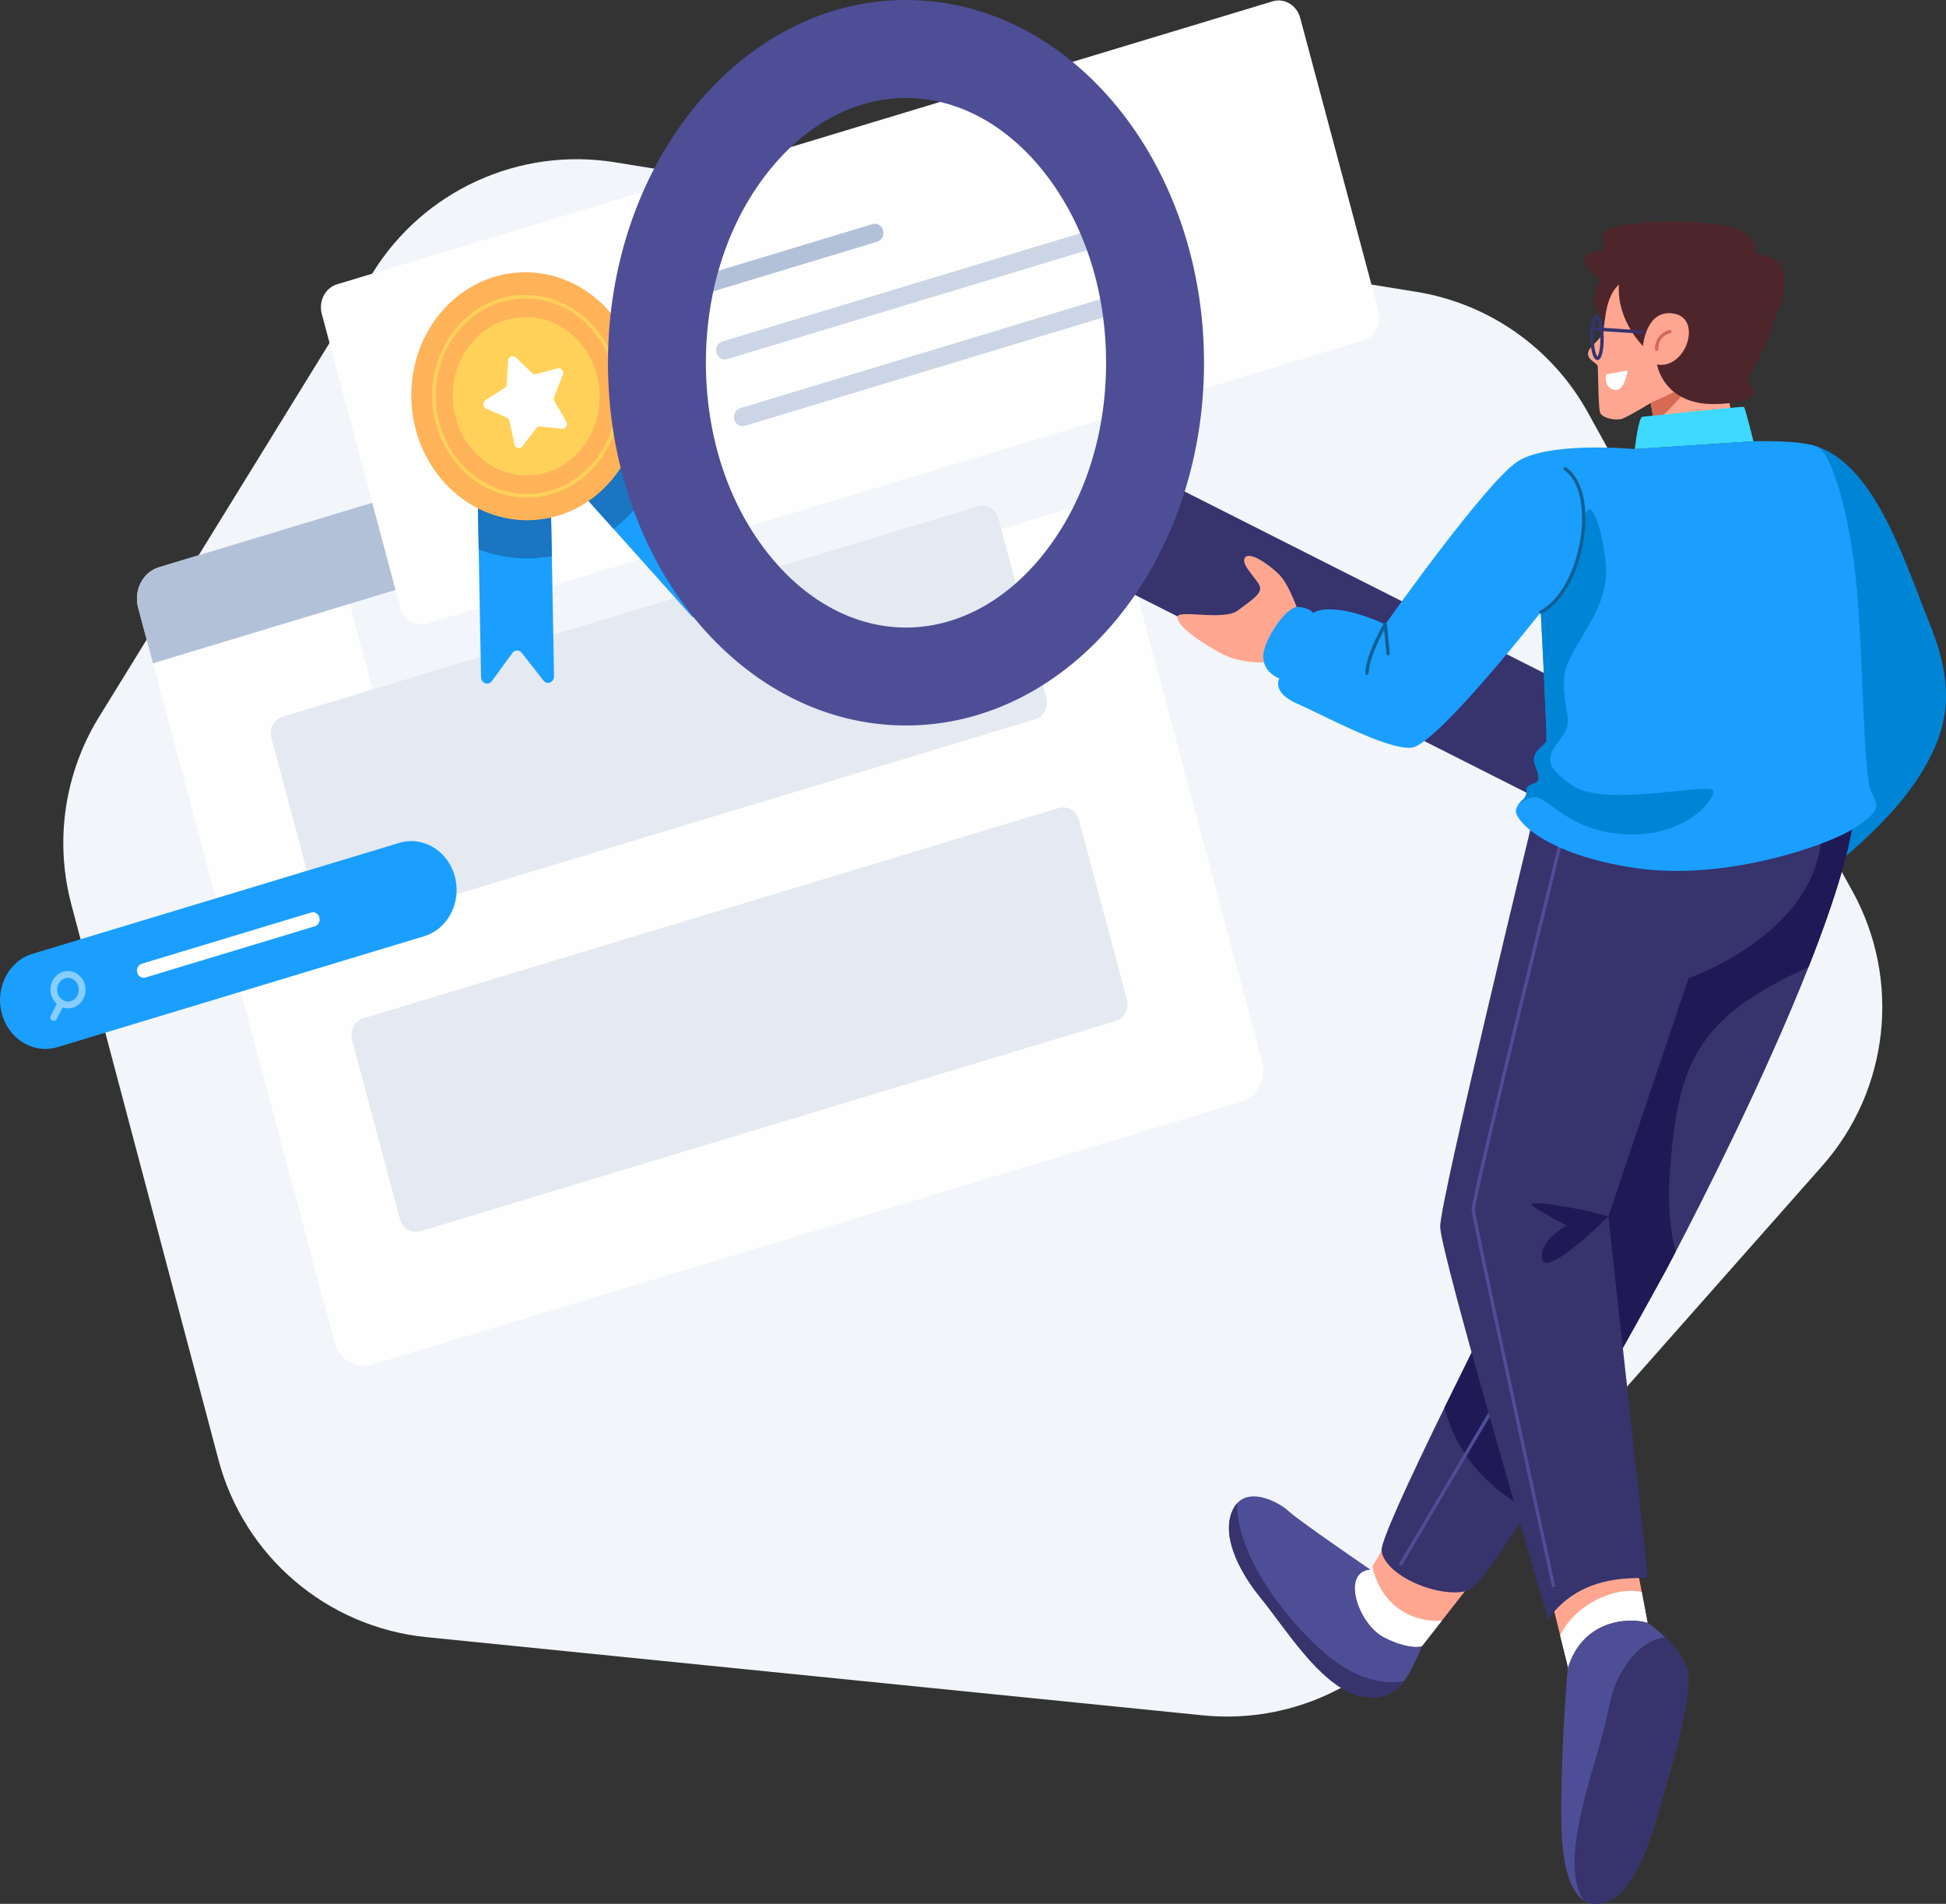<?xml version="1.0" encoding="UTF-8"?><svg id="Layer_2" xmlns="http://www.w3.org/2000/svg" viewBox="0 0 576.26 563.77"><rect x="0" y="0" width="576.26" height="563.77" fill="#333333" stroke="none"/><defs><style>.cls-1{fill:#fff;}.cls-2{stroke:#ffd159;stroke-width:1.05px;}.cls-2,.cls-3,.cls-4,.cls-5,.cls-6,.cls-7{fill:none;}.cls-2,.cls-5{stroke-miterlimit:10;}.cls-3{stroke:#115f93;}.cls-3,.cls-4,.cls-5,.cls-6,.cls-7{stroke-linecap:round;}.cls-3,.cls-4,.cls-6,.cls-7{stroke-linejoin:round;}.cls-8{fill:#b2c1d8;}.cls-9{fill:#f2f5f9;}.cls-10{fill:#3ed9ff;}.cls-11{fill:#1f1956;}.cls-12{fill:#ffb359;}.cls-13{fill:#ffa690;}.cls-14{opacity:.48;}.cls-4{stroke:#4e4e96;}.cls-15{fill:#0085d6;}.cls-16{fill:#e4e9f2;}.cls-17{fill:#4f252c;}.cls-18{fill:#4e4e96;}.cls-5{stroke:#fefefe;stroke-width:2px;}.cls-19{fill:#1a9fff;}.cls-6{stroke:#36336d;}.cls-20{fill:#ffd159;}.cls-21{fill:#1a75c2;}.cls-22{fill:#36336d;}.cls-23{fill:#cbd5e5;}.cls-24{fill:#d66a54;}.cls-7{stroke:#d66a54;}.cls-25{fill:#fefefe;}</style></defs><path class="cls-9" d="M110.29,80.93L29.31,212.33c-10.22,16.59-13.18,36.64-8.19,55.47l43.58,164.49c7.58,28.61,32.11,49.53,61.56,52.5l230.01,23.16c22.74,2.29,45.2-6.5,60.34-23.62l122.96-139.04c19.91-22.52,23.5-55.13,8.96-81.44l-78.3-141.67c-10.56-19.1-29.3-32.29-50.85-35.77L182.11,48.06c-28.39-4.59-56.74,8.39-71.83,32.87Z"/><g><g><g><path class="cls-25" d="M367.56,326.27L110.17,404.11c-4.79,1.45-9.78-1.57-11.16-6.73L40.92,179.95c-1.38-5.16,1.37-10.52,6.16-11.97l49.62-15.01,207.77-62.83c4.78-1.44,9.78,1.57,11.16,6.73l13.35,49.97,44.74,167.46c1.38,5.16-1.38,10.53-6.16,11.97Z"/><path class="cls-9" d="M328.98,146.84l-210.08,63.54c-3.51,1.06-7.17-1.16-8.19-4.95l-14.01-52.46,207.77-62.83c4.78-1.44,9.78,1.57,11.16,6.73l13.35,49.97Z"/><path class="cls-8" d="M315.63,96.87l4.4,16.46L45.31,196.41l-4.4-16.46c-1.38-5.16,1.38-10.52,6.16-11.97L304.47,90.14c4.78-1.45,9.78,1.57,11.16,6.73Z"/></g><path class="cls-16" d="M306.52,212.99l-205.98,62.29c-2.56,.77-5.23-.84-5.97-3.61l-14.17-53.03c-.74-2.77,.74-5.64,3.3-6.41l205.98-62.29c2.56-.77,5.23,.84,5.97,3.61l14.17,53.03c.74,2.77-.74,5.64-3.3,6.41Z"/><path class="cls-16" d="M330.39,302.32l-205.98,62.29c-2.56,.77-5.23-.84-5.97-3.61l-14.17-53.03c-.74-2.77,.74-5.64,3.3-6.41l205.98-62.29c2.56-.77,5.23,.84,5.97,3.61l14.17,53.03c.74,2.77-.74,5.64-3.3,6.41Z"/></g><g><path class="cls-19" d="M125.59,277.24l-108.58,32.84c-7.06,2.14-14.44-2.32-16.48-9.95h0c-2.04-7.63,2.03-15.55,9.1-17.69l108.58-32.84c7.06-2.14,14.44,2.32,16.48,9.95h0c2.04,7.63-2.03,15.55-9.1,17.69Z"/><g class="cls-14"><ellipse class="cls-5" cx="20.13" cy="293.07" rx="4.19" ry="4.52" transform="translate(-16.01 1.54) rotate(-3.14)"/><line class="cls-5" x1="18.1" y1="297.01" x2="15.89" y2="301.3"/></g><path class="cls-25" d="M93.23,274.29l-50.15,15.17c-1.04,.32-2.13-.34-2.43-1.47h0c-.3-1.13,.3-2.3,1.34-2.61l50.15-15.17c1.04-.32,2.13,.34,2.43,1.47h0c.3,1.13-.3,2.3-1.34,2.61Z"/></g></g><g><path class="cls-25" d="M403.69,100.84L126.64,184.62c-3.51,1.06-7.17-1.15-8.18-4.94l-23.17-86.71c-1.01-3.79,1.01-7.72,4.52-8.78L376.85,.4c3.51-1.06,7.17,1.15,8.18,4.94l23.17,86.71c1.01,3.79-1.01,7.72-4.52,8.78Z"/><g><g><path class="cls-19" d="M162.83,133.9l.03,1.67,.55,29.11,.66,35.57c.03,1.81-2.05,2.64-3.15,1.25l-6.42-8.18c-.72-.93-2.06-.91-2.75,.03l-6.12,8.35c-1.04,1.41-3.15,.63-3.18-1.18l-.7-37.81-.53-28.54,21-.27h.61Z"/><path class="cls-19" d="M218.69,169.46l-9.83-1.31c-1.12-.15-2.08,.85-1.98,2.06l.85,10.64c.15,1.8-1.89,2.79-3.05,1.48l-23-25.71-18.82-21.04-1.08-1.21,.44-.45,15.06-15.65,18.45,20.63,24.44,27.32c1.17,1.31,.18,3.46-1.48,3.24Z"/></g><path class="cls-21" d="M195.73,138.89c-3.19,6.97-7.96,13.1-14.05,17.73l-18.82-21.04,.55,29.11c-7.37,1.32-14.8,.57-21.65-1.96l-.53-28.54,21-.27,15.06-15.65,18.45,20.63Z"/><g><ellipse class="cls-12" cx="155.83" cy="117.34" rx="34.04" ry="36.72" transform="translate(-6.19 8.71) rotate(-3.14)"/><ellipse class="cls-20" cx="155.83" cy="117.34" rx="21.74" ry="23.45" transform="translate(-6.19 8.71) rotate(-3.14)"/><ellipse class="cls-2" cx="155.83" cy="117.34" rx="27.32" ry="29.47" transform="translate(-6.19 8.71) rotate(-3.14)"/><path class="cls-25" d="M152.66,105.79l4.91,4.66c.33,.31,.78,.43,1.21,.32l6.31-1.69c1.07-.29,1.99,.88,1.56,1.97l-2.55,6.44c-.17,.43-.13,.93,.1,1.33l3.49,5.96c.59,1.01-.14,2.3-1.24,2.19l-6.49-.68c-.44-.05-.86,.14-1.14,.51l-4.15,5.37c-.7,.91-2.08,.55-2.33-.61l-1.46-6.86c-.1-.46-.4-.84-.81-1.02l-6.06-2.64c-1.03-.45-1.14-1.97-.19-2.57l5.59-3.56c.38-.24,.62-.66,.64-1.14l.41-7c.07-1.19,1.37-1.76,2.2-.97Z"/></g></g><g><path class="cls-8" d="M259.8,71.57l-49.78,15.06c-1.34,.4-2.73-.44-3.12-1.88h0c-.39-1.44,.38-2.94,1.72-3.34l49.78-15.06c1.34-.4,2.73,.44,3.12,1.88h0c.39,1.44-.38,2.94-1.72,3.34Z"/><path class="cls-23" d="M345.95,66.84l-130.67,39.52c-1.34,.4-2.73-.44-3.12-1.88h0c-.39-1.44,.38-2.94,1.72-3.34l130.67-39.52c1.34-.4,2.73,.44,3.12,1.88h0c.39,1.44-.38,2.94-1.72,3.34Z"/><path class="cls-23" d="M351.23,86.58l-130.67,39.52c-1.34,.4-2.73-.44-3.12-1.88h0c-.39-1.44,.38-2.94,1.72-3.34l130.67-39.52c1.34-.4,2.73,.44,3.12,1.88h0c.39,1.44-.38,2.94-1.72,3.34Z"/></g></g><g><rect class="cls-22" x="397.41" y="104.56" width="33.96" height="184.25" rx="11.22" ry="11.22" transform="translate(52.01 477.9) rotate(-63.2)"/><g><g><path class="cls-13" d="M436.87,467.27l-9.9,12.65-5.9,7.54s-3.44,1.27-11.09-2.56c-7.64-3.83-12.97-19.39-4.14-20.08l.57-.96,6.08-10.33,24.38,13.74Z"/><path class="cls-18" d="M421.07,487.46s-.91,2.45-2.71,6c-.59,1.16-1.42,2.81-2.65,4.4-2.54,3.29-6.8,6.3-14.19,3.99-10.97-3.42-20.97-19.81-28.13-28.58-7.16-8.77-11.93-19.42-8.13-26.58,.32-.6,.69-1.12,1.09-1.55,4.32-4.73,12.75-.04,15.3,2.39,2.77,2.64,24.19,17.29,24.19,17.29-8.83,.69-3.5,16.25,4.14,20.08,7.65,3.83,11.09,2.56,11.09,2.56Z"/><path class="cls-25" d="M426.97,479.92l-5.9,7.54s-3.44,1.27-11.09-2.56c-7.64-3.83-12.97-19.39-4.14-20.08l.57-.96c2,9.76,9.87,16.68,20.56,16.06Z"/><path class="cls-22" d="M415.71,497.86c-2.54,3.29-6.8,6.3-14.19,3.99-10.97-3.42-20.97-19.81-28.13-28.58-7.16-8.77-11.93-19.42-8.13-26.58,.32-.6,.69-1.12,1.09-1.55-.26,16.62,16.78,37.31,27.86,45.95,7.16,5.58,14.67,7.96,21.5,6.77Z"/></g><g><path class="cls-15" d="M535.72,131.59c18.94,4.01,28.04,34.07,35.78,53.3,7.74,19.23,5.61,31.23-3.29,45.17-8.9,13.94-24.97,26.13-24.97,26.13l-22.26-44.52,14.74-80.08Z"/><path class="cls-13" d="M384.72,181.92s-2.77-8.9-6.26-12.13c-3.48-3.23-8.52-6.52-9.81-4.65s3.03,5.78,4.26,8.11-2.13,4.34-6.32,7.5-17.29-.26-17.87,1.81,4.97,6.65,12.84,10.9c7.87,4.26,17.42,2.19,17.42,2.19l5.74-13.74Z"/><g><path class="cls-17" d="M476.14,95.89c-7.55-6.13-2.13-13.16-2.13-13.16,0,0-6.13-4.39-4.71-6.45s6.22-2.06,6.22-2.06c0,0-1.91-4.06,0-5.94,1.91-1.87,19.2-3.68,32.75-1.87,13.55,1.81,11.61,8.84,11.61,8.84,0,0,7.68,.26,8.45,6.06,.77,5.81-3.09,13.89-3.09,13.89l-8.33,9.53"/><path class="cls-13" d="M489.38,127.1c.12-.45,.18-1.01,.18-1.62,.05-2.61-.76-6.15-.76-6.15,0,0-6.56,4.04-8.49,4.68-1.93,.63-5.87-.26-6.46-1.79-.59-1.54-.6-12.62-.71-13.7-.1-1.09-3-1.8-2.88-3.88,.11-2.08,3.8-3.8,4.48-6.5,.68-2.7,.39-12.34,6.64-15.11l17.08-.82,10.85,1.37,1.06,26.26,3.19,17.2-25.26,3.14s.42-.67,1.07-3.08Z"/><path class="cls-24" d="M500.93,113.61c-.22,.28-5.49,7.25-11.36,11.88,.05-2.61-.76-6.15-.76-6.15l12.12-5.72Z"/><path class="cls-17" d="M525.14,84.27c-8.41-13.74-20.93-18.45-33.06-16.62-12.13,1.83-12.68,16.69-12.68,16.69-.68,10.55,7.13,18.14,7.13,18.14,0,0,.84-11.12,9.25-9.59,8.4,1.53,3.5,16.51-5.09,15.06,0,0,1.87,12.15,17.59,11.7,9.54-.27,11.67-2.92,11.41-3.5s-2.58-3.53-2.58-3.53c0,0,12.65-19.25,8.04-28.34Z"/><line class="cls-6" x1="486.41" y1="98.34" x2="471.68" y2="97.37"/><ellipse class="cls-6" cx="472.93" cy="99.93" rx="1.48" ry="6.15" transform="translate(-1.66 8.22) rotate(-.99)"/><path class="cls-7" d="M490.58,103.41c-.02-4.49,3.93-5.21,3.93-5.21"/><path class="cls-1" d="M481.96,109.73l-6.34,1.11s-.85,3.81,2.33,4.6,4.01-5.71,4.01-5.71Z"/></g><path class="cls-10" d="M484.11,132.99s1.02-9.48,2.3-9.58,29.63-3.19,30.02-2.9,2.81,10.16,2.81,10.16l-35.13,2.32Z"/><g><path class="cls-22" d="M549.43,236.83c-.37,11.69-6.15,29.98-13.86,49.5h0c-13.32,33.7-32.42,71.06-39.39,84.4-1.69,3.25-2.67,5.07-2.67,5.07,0,0-23.37,43.03-41,71.27-8.29,13.29-15.31,23.3-18.04,24.02-8.51,2.26-24.38-4.52-25.35-11.87-.34-2.55,7.7-20.05,18.61-42.35,20.52-41.96,51.17-100.93,55.26-109.4,6.26-12.96,24.33-54.96,24.33-54.96l23.15-22.07,18.97,6.39Z"/><path class="cls-11" d="M549.43,236.83c-.37,11.69-6.15,29.98-13.86,49.5h0c-33.62,15.25-38.77,28.89-41.1,61.02-.69,9.53,.16,17.25,1.71,23.38-1.69,3.25-2.67,5.07-2.67,5.07,0,0-23.37,43.03-41,71.27-8.57-4.59-20.46-13.72-24.78-30.2,20.52-41.96,51.17-100.93,55.26-109.4,6.26-12.96,24.33-54.96,24.33-54.96l23.15-22.07,18.97,6.39Z"/><path class="cls-4" d="M414.85,463.08s42.16-71.48,49.98-84.13"/><g><path class="cls-13" d="M487.88,480.51c-5.54-1.68-19.22-1.04-23.66,13.52,.03-.41,.05-.62,.05-.62l-2.26-9.14-3.29-13.31,24.26-16.39,3.18,16.85,1.72,9.09Z"/><path class="cls-22" d="M454.34,240.89s-27.87,114.58-27.87,122.32,32,116.39,32,116.39c0,0,3.87-6.71,12.9-10.06,9.03-3.35,16.52-1.55,16.52-2.84s-11.61-106.45-11.61-106.45l23.74-70.58s39.23-13.42,39.48-44.13c.26-30.71-59.1-12.13-59.1-12.13"/><path class="cls-4" d="M464.89,238.31s-28.88,116.65-28.62,120,23.74,111.23,23.74,111.23"/><path class="cls-18" d="M492.4,531.99c-2.84,9.94-7.35,26.45-15.48,30.58-2.96,1.51-5.67,1.64-7.92,.19-3.94-2.54-6.5-9.92-6.66-23.29-.24-19.09,1.55-41.48,1.88-45.44,4.44-14.56,18.12-15.2,23.66-13.52,0,0,2.54,1.74,5.29,4.39,2.44,2.35,5.05,5.42,6.2,8.64,2.45,6.84-4.13,28.52-6.97,38.45Z"/><path class="cls-22" d="M492.4,531.99c-2.84,9.94-7.35,26.45-15.48,30.58-2.96,1.51-5.67,1.64-7.92,.19-8.29-12.26,4.63-41.68,7.46-57.29,2.05-11.25,9.59-20.14,16.71-20.57,2.44,2.35,5.05,5.42,6.2,8.64,2.45,6.84-4.13,28.52-6.97,38.45Z"/><path class="cls-25" d="M487.88,480.51c-5.54-1.68-19.22-1.04-23.66,13.52,.03-.41,.05-.62,.05-.62l-2.26-9.14c4.3-9.03,16.04-14.63,24.15-12.85l1.72,9.09Z"/></g><path class="cls-11" d="M476.27,360.24c-9.48-2.84-24.19-4.97-22.65-3.42s10.37,6.07,10.37,6.07c0,0-8.43,4.38-7.27,10,1.16,5.61,19.55-12.65,19.55-12.65Z"/></g><path class="cls-19" d="M548.79,245.41c-7.62,4.9-37.94,15.61-64.68,11.61s-35.84-14.32-35.19-17.16c.12-.54,.31-.98,.54-1.35,.98-1.59,2.66-2.01,2.55-4.2-.13-2.71,3.62-1.67,3.62-3.74s-.52-1.8-1.29-4.9c-.78-3.1,3.35-5.16,3.61-6.2,.26-1.03-1.68-38.19-1.68-38.19,0,0-30.97,39.49-38.32,40.13-7.36,.65-26.07-9.68-33.81-13.03-7.74-3.36-5.29-7.49-5.29-7.49,0,0-4.64-1.54-4.77-6.32-.13-4.77,6.71-14.97,10.19-14.84,3.49,.13,4.65,1.81,4.65,1.81,0,0,1.42-1.68,7.74-.9,6.32,.77,13.55,4.25,13.55,4.25,0,0,29.8-42.19,39.22-48.25,9.42-6.07,34.68-3.65,34.68-3.65l35.13-2.32s15.1-.49,19.22,1.84c4.13,2.33,9.42,20.13,11.36,41.55,1.94,21.41,1.94,56.38,4.39,60.64,2.45,4.26,2.19,5.81-5.42,10.71Z"/><path class="cls-15" d="M481.76,247.09c-17.3-.78-22.71-10.84-27.36-11.03-1.49-.06-3.24,.98-4.94,2.45,.98-1.59,2.66-2.01,2.55-4.2-.13-2.71,3.62-1.67,3.62-3.74s-.52-1.8-1.29-4.9c-.78-3.1,3.35-5.16,3.61-6.2,.26-1.03-1.68-38.19-1.68-38.19,7.61-5.81,12.21-15.16,12.82-25.48,.6-10.33,4.91-3.55,6.43,11.16,1.53,14.71-12.41,24.97-12.41,34.84s3.1,11.54-.77,16.7c-3.88,5.17-6.12,7.88,3.61,14.27,9.74,6.38,40.32-1.17,41.29,1.35,.97,2.52-8.19,13.74-25.48,12.97Z"/><path class="cls-3" d="M456.27,181.28c12.52-6.45,17.42-35.48,7.23-42.45"/><path class="cls-3" d="M404.79,199.34c.19-5.61,5.42-14.46,5.42-14.46l.84,8.65"/></g></g><path class="cls-18" d="M268.28,0c-48.74,0-88.25,48.1-88.25,107.42s39.51,107.41,88.25,107.41,88.26-48.09,88.26-107.41S317.03,0,268.28,0Zm40.01,164.96c-11.06,13.46-25.27,20.87-40.01,20.87s-28.94-7.41-40-20.87c-12.41-15.11-19.25-35.55-19.25-57.54s6.84-42.43,19.25-57.54c11.06-13.46,25.27-20.87,40-20.87s28.95,7.41,40.01,20.87c12.41,15.11,19.25,35.54,19.25,57.54s-6.84,42.43-19.25,57.54Z"/></g></svg>